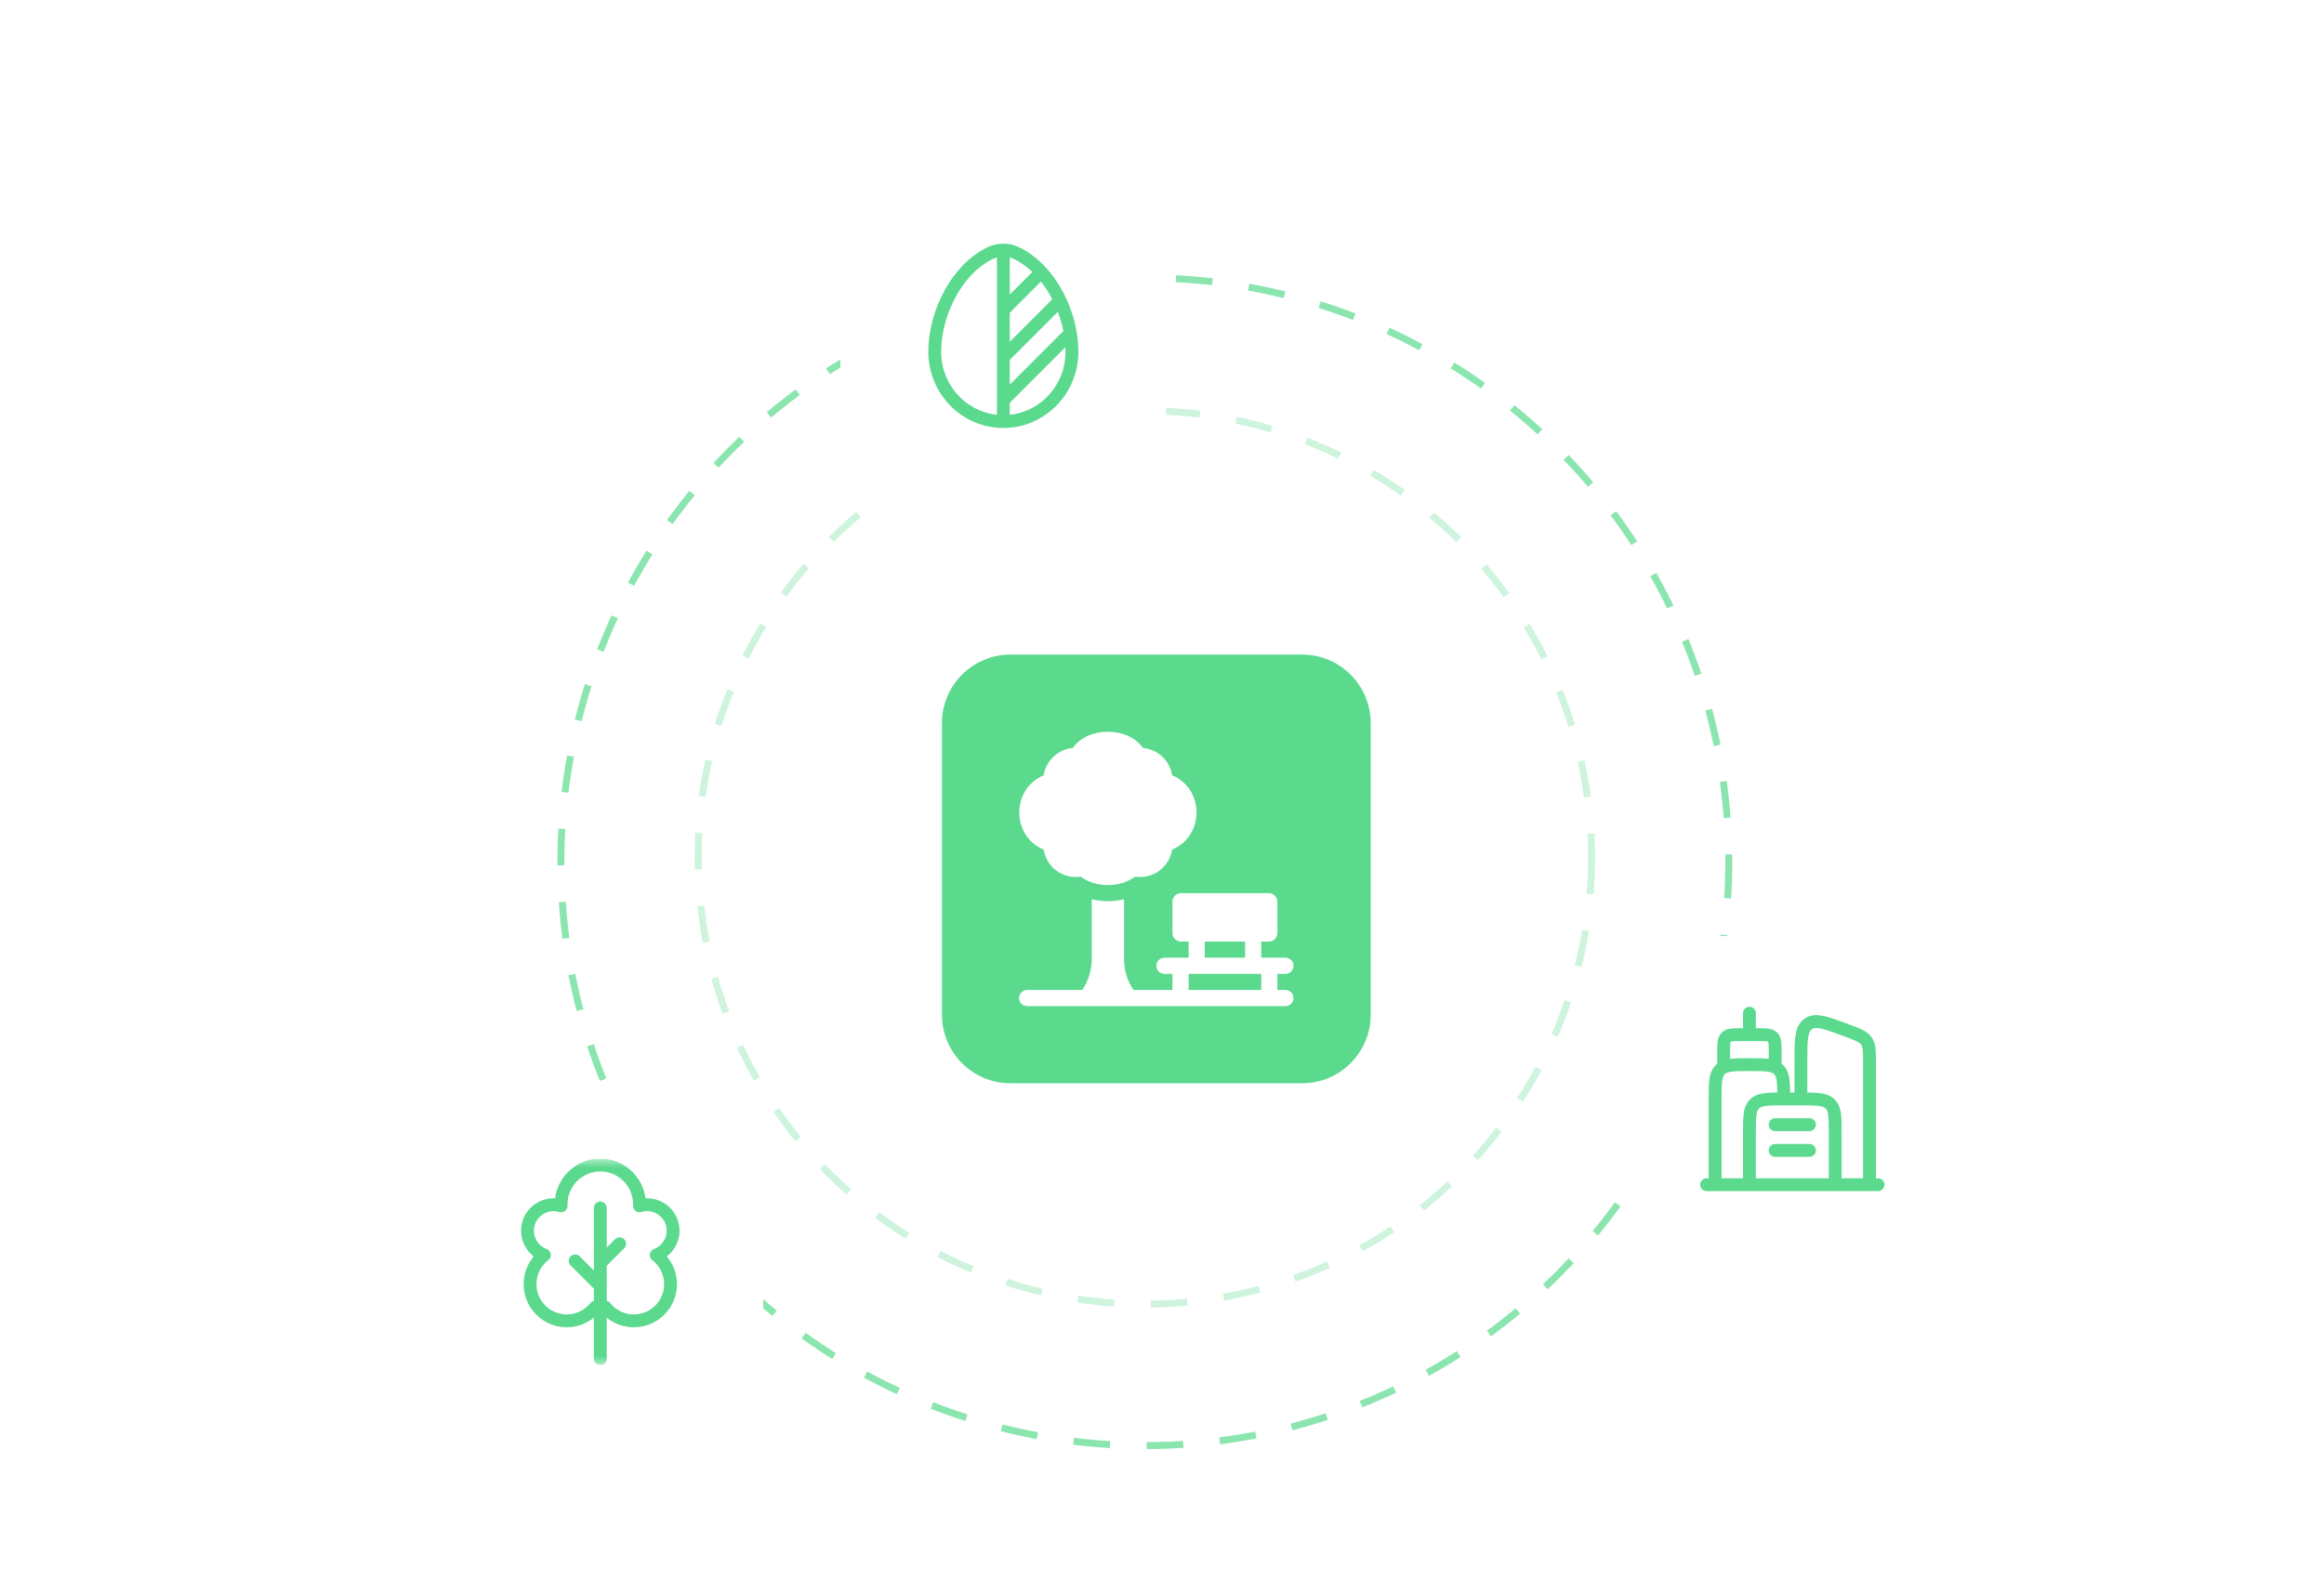 <svg width="271" height="186" viewBox="0 0 271 186" fill="none" xmlns="http://www.w3.org/2000/svg">
<circle opacity="0.7" cx="133.5" cy="100.5" r="68.095" stroke="#5BDA8E" stroke-width="0.811" stroke-dasharray="4.27 4.27"/>
<circle opacity="0.3" cx="133.5" cy="100" r="52.095" stroke="#5BDA8E" stroke-width="0.811" stroke-dasharray="4.27 4.27"/>
<path d="M109.838 84.338C109.838 79.92 113.42 76.338 117.838 76.338H151.838C156.256 76.338 159.838 79.92 159.838 84.338V118.338C159.838 122.756 156.256 126.338 151.838 126.338H117.838C113.42 126.338 109.838 122.756 109.838 118.338V84.338Z" fill="#5BDA8E"/>
<g clip-path="url(#clip0_3359_1292)">
<path d="M121.704 99.083C122.012 101.106 123.917 102.559 126.005 102.235C127.799 103.549 130.583 103.549 132.377 102.235C134.464 102.559 136.37 101.107 136.677 99.083C140.474 97.499 140.472 92 136.677 90.417C136.419 88.716 135.019 87.386 133.286 87.235C131.508 84.707 126.875 84.705 125.096 87.235C123.363 87.386 121.963 88.716 121.704 90.417C117.908 92.001 117.91 97.5 121.704 99.083ZM149.897 113.573C150.417 113.573 150.838 113.152 150.838 112.632C150.838 112.112 150.417 111.691 149.897 111.691H147.073V109.809H147.956C148.508 109.809 148.956 109.361 148.956 108.809V105.162C148.956 104.609 148.508 104.162 147.956 104.162H137.72C137.168 104.162 136.72 104.609 136.72 105.162V108.809C136.72 109.361 137.168 109.809 137.72 109.809H138.603V111.691H135.779C135.259 111.691 134.838 112.112 134.838 112.632C134.838 113.152 135.259 113.573 135.779 113.573H136.72V115.456H132.18C131.444 114.369 131.073 113.114 131.073 111.852V104.871C129.844 105.18 128.538 105.18 127.308 104.871V111.852C127.308 113.146 126.918 114.4 126.203 115.456H119.779C119.259 115.456 118.838 115.877 118.838 116.397C118.838 116.917 119.259 117.338 119.779 117.338H149.897C150.417 117.338 150.838 116.917 150.838 116.397C150.838 115.877 150.417 115.456 149.897 115.456H148.956V113.573H149.897ZM140.485 109.809H145.191V111.691H140.485V109.809ZM147.073 115.456H138.603V113.573H147.073V115.456Z" fill="white"/>
</g>
<g filter="url(#filter0_d_3359_1292)">
<path d="M51 134.5C51 130.082 54.582 126.5 59 126.5H81C85.418 126.5 89 130.082 89 134.5V156.5C89 160.918 85.418 164.5 81 164.5H59C54.582 164.5 51 160.918 51 156.5V134.5Z" fill="white"/>
<g clip-path="url(#clip1_3359_1292)">
<mask id="mask0_3359_1292" style="mask-type:luminance" maskUnits="userSpaceOnUse" x="58" y="133" width="24" height="25">
<path d="M58 133.5H82V157.5H58V133.5Z" fill="white"/>
</mask>
<g mask="url(#mask0_3359_1292)">
<path d="M70 139.219V156.797" stroke="#5BDA8E" stroke-width="1.5" stroke-miterlimit="22.926" stroke-linecap="round" stroke-linejoin="round"/>
<path d="M70 134.203C72.514 134.203 74.57 136.26 74.57 138.773V138.966C76.503 138.376 78.488 139.816 78.488 141.865C78.488 143.165 77.669 144.274 76.52 144.704C77.537 145.487 78.192 146.716 78.192 148.098C78.192 150.463 76.275 152.379 73.911 152.379C72.554 152.379 71.344 151.748 70.56 150.762C70.188 150.808 69.812 150.808 69.44 150.762C68.656 151.748 67.446 152.379 66.089 152.379C63.725 152.379 61.808 150.463 61.808 148.098C61.808 146.716 62.464 145.487 63.48 144.704C62.331 144.274 61.512 143.165 61.512 141.865C61.512 139.816 63.497 138.376 65.43 138.966V138.773C65.43 136.26 67.486 134.203 70 134.203Z" stroke="#5BDA8E" stroke-width="1.5" stroke-miterlimit="22.926" stroke-linecap="round" stroke-linejoin="round"/>
<path d="M70.234 145.406L72.25 143.391" stroke="#5BDA8E" stroke-width="1.5" stroke-miterlimit="22.926" stroke-linecap="round" stroke-linejoin="round"/>
<path d="M69.625 147.938L67.07 145.383" stroke="#5BDA8E" stroke-width="1.5" stroke-miterlimit="22.926" stroke-linecap="round" stroke-linejoin="round"/>
</g>
</g>
</g>
<g filter="url(#filter1_d_3359_1292)">
<path d="M190 115.5C190 111.082 193.582 107.5 198 107.5H220C224.418 107.5 228 111.082 228 115.5V137.5C228 141.918 224.418 145.5 220 145.5H198C193.582 145.5 190 141.918 190 137.5V115.5Z" fill="white"/>
<path d="M200 136.5V126.5C200 124.614 200 123.672 200.586 123.086C201.172 122.5 202.114 122.5 204 122.5C205.886 122.5 206.828 122.5 207.414 123.086C208 123.672 208 124.614 208 126.5" stroke="#5BDA8E" stroke-width="1.5"/>
<path d="M214 136.5V130.5C214 128.614 214 127.672 213.414 127.086C212.828 126.5 211.886 126.5 210 126.5H208C206.114 126.5 205.172 126.5 204.586 127.086C204 127.672 204 128.614 204 130.5V136.5" stroke="#5BDA8E" stroke-width="1.5"/>
<path d="M218 136.5V122.272C218 120.931 218 120.261 217.644 119.747C217.288 119.233 216.66 118.998 215.404 118.527C212.949 117.606 211.722 117.146 210.861 117.742C210 118.339 210 119.65 210 122.272V126.5" stroke="#5BDA8E" stroke-width="1.5"/>
<path d="M201 122.5V121C201 120.057 201 119.586 201.293 119.293C201.586 119 202.057 119 203 119H205C205.943 119 206.414 119 206.707 119.293C207 119.586 207 120.057 207 121V122.5" stroke="#5BDA8E" stroke-width="1.5" stroke-linecap="round"/>
<path d="M204 118.5V116.5" stroke="#5BDA8E" stroke-width="1.5" stroke-linecap="round"/>
<path d="M219 136.5H199" stroke="#5BDA8E" stroke-width="1.5" stroke-linecap="round"/>
<path d="M207 129.5H211" stroke="#5BDA8E" stroke-width="1.5" stroke-linecap="round"/>
<path d="M207 132.5H211" stroke="#5BDA8E" stroke-width="1.5" stroke-linecap="round"/>
</g>
<g filter="url(#filter2_d_3359_1292)">
<path d="M98 26.5C98 22.082 101.582 18.5 106 18.5H128C132.418 18.5 136 22.082 136 26.5V48.5C136 52.918 132.418 56.5 128 56.5H106C101.582 56.5 98 52.918 98 48.5V26.5Z" fill="white"/>
<g clip-path="url(#clip2_3359_1292)">
<path d="M117 34.5L121.5 30M117 40L123.5 33.5M117 45L124.5 37.5" stroke="#5BDA8E" stroke-width="1.5"/>
<path d="M117 47.5C121.418 47.5 125 43.854 125 39.357C125 34.895 122.447 29.688 118.463 27.826C117.999 27.608 117.499 27.5 117 27.5M117 47.5C112.582 47.5 109 43.854 109 39.357C109 34.895 111.553 29.688 115.537 27.826C116.001 27.608 116.501 27.5 117 27.5M117 47.5V27.5" stroke="#5BDA8E" stroke-width="1.5"/>
</g>
</g>
<defs>
<filter id="filter0_d_3359_1292" x="31.3" y="108.463" width="77.4" height="77.4" filterUnits="userSpaceOnUse" color-interpolation-filters="sRGB">
<feFlood flood-opacity="0" result="BackgroundImageFix"/>
<feColorMatrix in="SourceAlpha" type="matrix" values="0 0 0 0 0 0 0 0 0 0 0 0 0 0 0 0 0 0 127 0" result="hardAlpha"/>
<feOffset dy="1.663"/>
<feGaussianBlur stdDeviation="9.85"/>
<feComposite in2="hardAlpha" operator="out"/>
<feColorMatrix type="matrix" values="0 0 0 0 0.086 0 0 0 0 0.041 0 0 0 0 0.232 0 0 0 0.04 0"/>
<feBlend mode="normal" in2="BackgroundImageFix" result="effect1_dropShadow_3359_1292"/>
<feBlend mode="normal" in="SourceGraphic" in2="effect1_dropShadow_3359_1292" result="shape"/>
</filter>
<filter id="filter1_d_3359_1292" x="170.3" y="89.463" width="77.4" height="77.4" filterUnits="userSpaceOnUse" color-interpolation-filters="sRGB">
<feFlood flood-opacity="0" result="BackgroundImageFix"/>
<feColorMatrix in="SourceAlpha" type="matrix" values="0 0 0 0 0 0 0 0 0 0 0 0 0 0 0 0 0 0 127 0" result="hardAlpha"/>
<feOffset dy="1.663"/>
<feGaussianBlur stdDeviation="9.85"/>
<feComposite in2="hardAlpha" operator="out"/>
<feColorMatrix type="matrix" values="0 0 0 0 0.086 0 0 0 0 0.041 0 0 0 0 0.232 0 0 0 0.04 0"/>
<feBlend mode="normal" in2="BackgroundImageFix" result="effect1_dropShadow_3359_1292"/>
<feBlend mode="normal" in="SourceGraphic" in2="effect1_dropShadow_3359_1292" result="shape"/>
</filter>
<filter id="filter2_d_3359_1292" x="78.3" y="0.463" width="77.4" height="77.4" filterUnits="userSpaceOnUse" color-interpolation-filters="sRGB">
<feFlood flood-opacity="0" result="BackgroundImageFix"/>
<feColorMatrix in="SourceAlpha" type="matrix" values="0 0 0 0 0 0 0 0 0 0 0 0 0 0 0 0 0 0 127 0" result="hardAlpha"/>
<feOffset dy="1.663"/>
<feGaussianBlur stdDeviation="9.85"/>
<feComposite in2="hardAlpha" operator="out"/>
<feColorMatrix type="matrix" values="0 0 0 0 0.086 0 0 0 0 0.041 0 0 0 0 0.232 0 0 0 0.04 0"/>
<feBlend mode="normal" in2="BackgroundImageFix" result="effect1_dropShadow_3359_1292"/>
<feBlend mode="normal" in="SourceGraphic" in2="effect1_dropShadow_3359_1292" result="shape"/>
</filter>
<clipPath id="clip0_3359_1292">
<rect width="32" height="32" fill="white" transform="translate(118.838 85.338)"/>
</clipPath>
<clipPath id="clip1_3359_1292">
<rect width="24" height="24" fill="white" transform="translate(58 133.5)"/>
</clipPath>
<clipPath id="clip2_3359_1292">
<rect width="22" height="22" fill="white" transform="translate(106 26.5)"/>
</clipPath>
</defs>
</svg>
